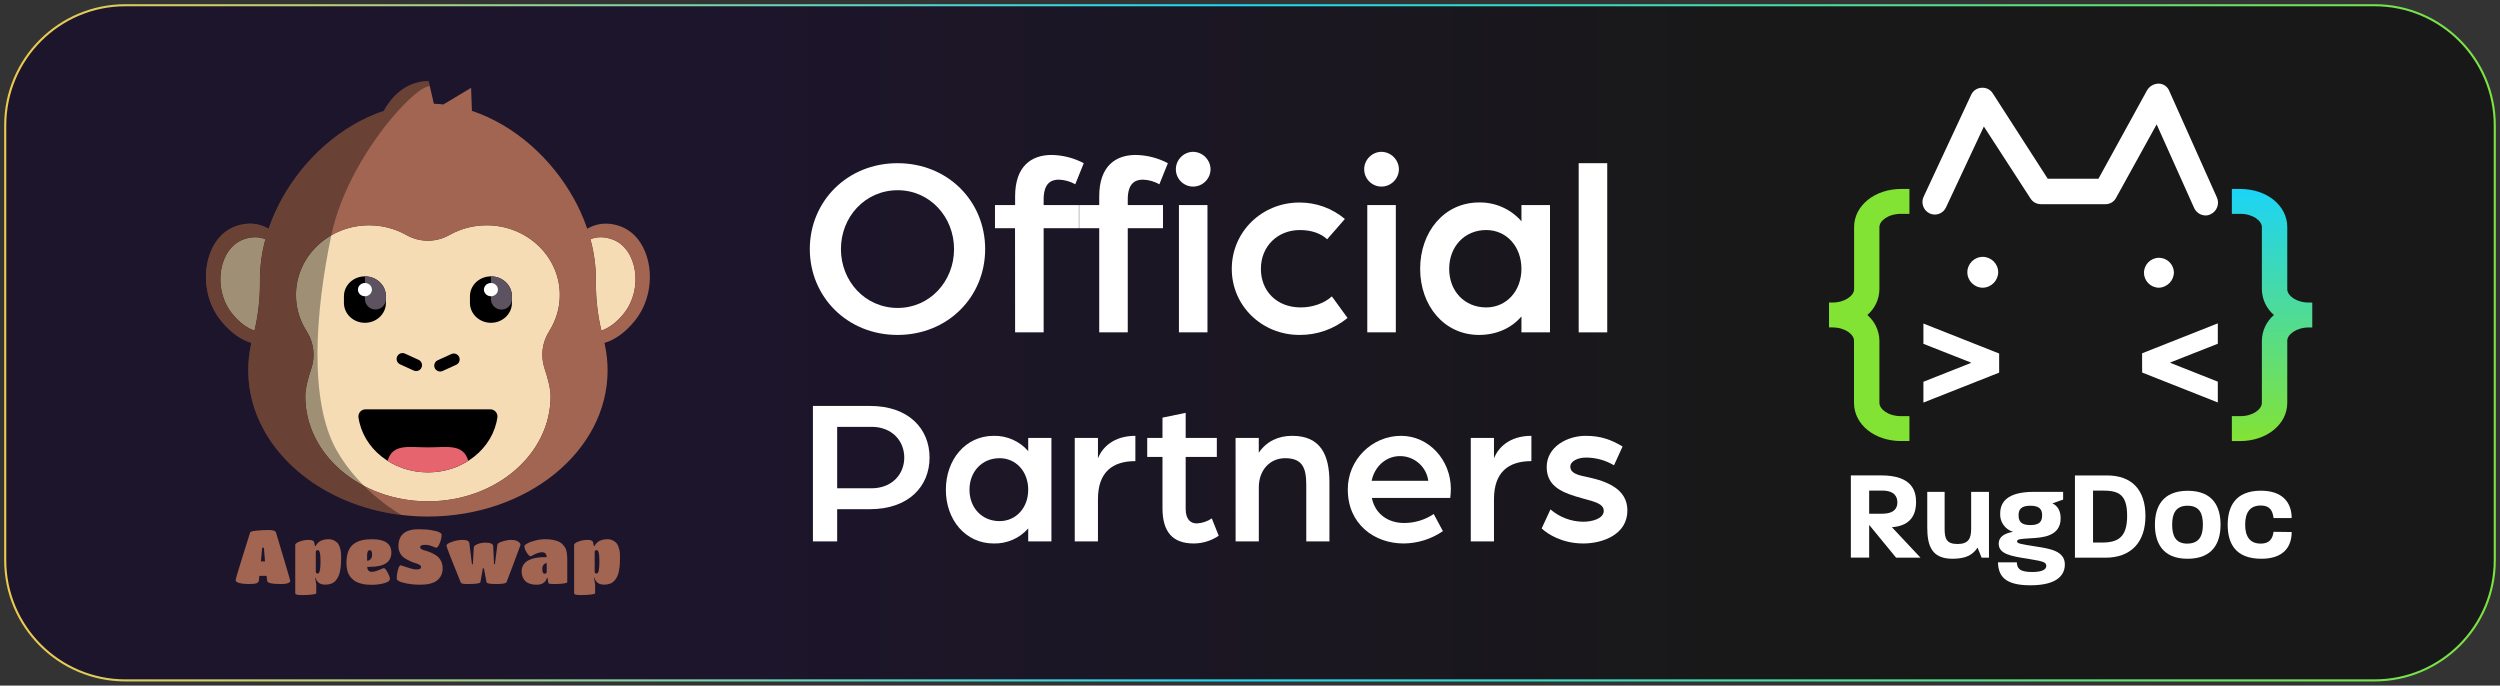 <svg xmlns="http://www.w3.org/2000/svg" xmlns:xlink="http://www.w3.org/1999/xlink" xmlns:serif="http://www.serif.com/" width="100%" height="100%" viewBox="0 0 1196 328" xml:space="preserve" style="fill-rule:evenodd;clip-rule:evenodd;">
    <rect x="0" y="0" width="1196" height="328" fill="#333333" stroke="none"/>
    <g id="Layer_1">
        <path d="M1193.5,60C1193.5,28.265 1167.74,2.5 1136,2.5L60,2.5C28.265,2.5 2.5,28.265 2.5,60L2.5,268C2.5,299.735 28.265,325.5 60,325.5L1136,325.5C1167.74,325.5 1193.5,299.735 1193.5,268L1193.5,60Z" style="fill:url(#_Linear1);stroke:url(#_Linear2);stroke-width:1px;"></path>
        <path d="M429.36,160.23C453.46,160.23 471.3,142.03 471.3,119.15C471.3,96.27 453.46,78.07 429.36,78.07C405.26,78.07 387.41,96.39 387.41,119.15C387.41,141.91 405.25,160.23 429.36,160.23ZM429.48,147.32C413.86,147.32 402.3,134.52 402.3,119.15C402.3,103.78 413.86,91 429.48,91C444.85,91 456.42,103.79 456.42,119.17C456.42,134.55 444.85,147.32 429.48,147.32Z" style="fill:white;fill-rule:nonzero;"></path>
        <path d="M485.63,159L499.28,159L499.28,109.18L516.14,109.18L516.14,98.11L499.28,98.11L499.28,95.41C499.28,87.91 502.61,85.94 506.54,85.94C509.302,86.038 512.001,86.796 514.41,88.15L518.47,78.07C513.729,75.563 508.462,74.213 503.1,74.13C493.5,74.13 485.63,79.42 485.63,93.93L485.63,98.11L476,98.11L476,109.18L485.59,109.18L485.63,159Z" style="fill:white;fill-rule:nonzero;"></path>
        <path d="M525.87,159L539.52,159L539.52,109.18L556.38,109.18L556.38,98.11L539.52,98.11L539.52,95.41C539.52,87.91 542.84,85.94 546.78,85.94C549.542,86.038 552.241,86.796 554.65,88.15L558.71,78.07C553.969,75.563 548.702,74.213 543.34,74.13C533.74,74.13 525.87,79.42 525.87,93.93L525.87,98.11L516.28,98.11L516.28,109.18L525.87,109.18L525.87,159ZM564,159L577.65,159L577.65,98.11L564,98.11L564,159ZM570.77,89.26C575.323,89.271 579.086,85.552 579.13,81C579.082,76.431 575.339,72.684 570.77,72.63C566.223,72.69 562.519,76.453 562.53,81C562.53,81.007 562.53,81.013 562.53,81.02C562.53,85.54 566.25,89.26 570.77,89.26C570.77,89.26 570.77,89.26 570.77,89.26Z" style="fill:white;fill-rule:nonzero;"></path>
        <path d="M621.66,160.23C630.042,160.316 638.19,157.439 644.66,152.11L637.16,141.78C633.59,145.1 627.94,147.07 622.28,147.07C610.59,147.07 603.21,139.07 603.21,128.62C603.21,117.79 611.21,110.05 621.91,110.05C627.32,110.05 631.91,111.64 634.91,114.47L643.39,104.76C637.303,99.631 629.58,96.839 621.62,96.89C603.67,96.89 589.28,110.89 589.28,128.62C589.28,146.35 603.71,160.23 621.66,160.23Z" style="fill:white;fill-rule:nonzero;"></path>
        <path d="M654.11,159L667.76,159L667.76,98.11L654.11,98.11L654.11,159ZM660.87,89.26C665.424,89.271 669.191,85.554 669.24,81C669.192,76.427 665.443,72.678 660.87,72.63C656.323,72.69 652.619,76.453 652.63,81C652.63,81.007 652.63,81.013 652.63,81.02C652.63,85.54 656.35,89.26 660.87,89.26C660.87,89.26 660.87,89.26 660.87,89.26Z" style="fill:white;fill-rule:nonzero;"></path>
        <path d="M707.57,160.23C715.81,160.23 723.07,157.03 727.86,151.37L727.86,159L741.52,159L741.52,98.11L727.86,98.11L727.86,105.86C722.767,100.006 715.328,96.707 707.57,96.86C690.84,96.86 679.4,111 679.4,128.59C679.4,146.18 690.84,160.23 707.57,160.23ZM711,147.07C700.67,147.07 693.29,139.32 693.29,128.62C693.29,117.92 700.67,110.05 711,110.05C720.72,110.05 727.85,117.92 727.85,128.62C727.85,139.32 720.61,147.07 711,147.07Z" style="fill:white;fill-rule:nonzero;"></path>
        <rect x="755.24" y="78.07" width="13.66" height="80.93" style="fill:white;fill-rule:nonzero;"></rect>
        <path d="M388.9,259L400.5,259L400.5,243.6L416.1,243.6C434.8,243.6 444.7,232.6 444.7,218.9C444.7,205.2 434.8,194.2 416.2,194.2L388.9,194.2L388.9,259ZM400.5,233.6L400.5,204.2L417,204.2C426.6,204.2 432.6,210.8 432.6,218.9C432.6,227 426.6,233.6 416.9,233.6L400.5,233.6Z" style="fill:white;fill-rule:nonzero;"></path>
        <path d="M475.4,260C481.692,260.166 487.743,257.526 491.9,252.8L491.9,259L503,259L503,209.5L491.9,209.5L491.9,215.8C487.755,211.046 481.706,208.37 475.4,208.5C461.8,208.5 452.5,220 452.5,234.3C452.5,248.6 461.8,260 475.4,260ZM478.2,249.3C469.8,249.3 463.8,243 463.8,234.3C463.8,225.6 469.8,219.2 478.2,219.2C486.1,219.2 491.9,225.6 491.9,234.3C491.9,243 486,249.3 478.2,249.3Z" style="fill:white;fill-rule:nonzero;"></path>
        <path d="M514.16,259L525.26,259L525.26,238.8C525.26,225.8 532.26,220.6 543.16,220.6L543.16,208.5C532.56,208.5 527.16,214.3 525.26,219.3L525.26,209.5L514.16,209.5L514.16,259Z" style="fill:white;fill-rule:nonzero;"></path>
        <path d="M571.13,260C575.376,259.976 579.519,258.688 583.03,256.3L579.73,248C577.602,249.458 575.107,250.289 572.53,250.4C569.73,250.4 567.23,248.7 567.23,243.4L567.23,218.6L582.13,218.6L582.13,209.5L567.23,209.5L567.23,197.5L556.13,199.8L556.13,209.5L548.83,209.5L548.83,218.6L556.13,218.6L556.13,243.1C556.13,254.5 561,260 571.13,260Z" style="fill:white;fill-rule:nonzero;"></path>
        <path d="M591.12,259L602.22,259L602.22,233.1C602.22,224.9 607.52,219.2 614.82,219.2C623.12,219.2 624.92,223.9 624.92,232L624.92,259L636,259L636,230.6C636,217.4 631.6,208.5 618.2,208.5C611.6,208.5 605.9,211.1 602.2,216.6L602.2,209.5L591.1,209.5L591.12,259Z" style="fill:white;fill-rule:nonzero;"></path>
        <path d="M671.49,260C678.204,259.95 684.751,257.895 690.29,254.1L685.89,245.9C681.694,248.722 676.746,250.22 671.69,250.2C664.29,250.2 657.89,246.1 656.29,238.2L693.79,238.2C693.974,236.774 694.074,235.338 694.09,233.9C694.09,220 683.49,208.5 670.29,208.5C670.283,208.5 670.275,208.5 670.268,208.5C656.29,208.5 644.788,220.002 644.788,233.98C644.788,234.087 644.789,234.193 644.79,234.3C644.79,250.6 657.39,260 671.49,260ZM656.19,230C657.69,222.9 663.29,218.2 669.69,218.2C676.521,218.131 682.395,223.227 683.29,230L656.19,230Z" style="fill:white;fill-rule:nonzero;"></path>
        <path d="M703.62,259L714.72,259L714.72,238.8C714.72,225.8 721.72,220.6 732.62,220.6L732.62,208.5C722.02,208.5 716.62,214.3 714.72,219.3L714.72,209.5L703.62,209.5L703.62,259Z" style="fill:white;fill-rule:nonzero;"></path>
        <path d="M757.44,260C766.64,260 778.54,255.8 778.54,244.2C778.54,234 768.94,230.3 759.74,228.3C755.34,227.4 751.24,226.6 751.24,223.2C751.24,220.6 754.94,218.9 758.64,218.9C763.392,218.884 768.06,220.163 772.14,222.6L776.24,213.6C770.84,210.4 765.94,208.5 758.54,208.5C749.84,208.5 739.94,213.7 739.94,223.4C739.94,233.1 747.94,235.9 757.34,238.5C762.24,239.9 767.24,240.8 767.24,244.4C767.24,248 761.94,249.6 757.44,249.6C751.674,249.559 746.106,247.467 741.74,243.7L737.54,252.8C740.24,255.4 747.24,260 757.44,260Z" style="fill:white;fill-rule:nonzero;"></path>
        <path d="M1037.81,43.58C1037.01,41.446 1034.96,40.018 1032.68,40C1030.42,40.032 1028.32,41.237 1027.16,43.18L1003.9,85.51L979.64,85.51L953.42,44.77C952.274,42.858 950.118,41.776 947.9,42C945.767,42.115 943.87,43.419 943,45.37L920.29,94.05C918.862,97.002 920.105,100.606 923.05,102.05C923.85,102.437 924.728,102.639 925.617,102.639C927.889,102.639 929.967,101.324 930.94,99.27L949.08,60.52L971.36,94.9C972.415,96.611 974.28,97.663 976.29,97.68L1007.29,97.68C1009.46,97.692 1011.46,96.453 1012.41,94.5L1031.74,59.5L1049.68,99.5C1050.66,101.67 1052.82,103.074 1055.2,103.08C1056.03,103.071 1056.84,102.865 1057.57,102.48C1060.58,101.101 1061.93,97.498 1060.57,94.48L1037.81,43.58Z" style="fill:white;fill-rule:nonzero;"></path>
        <path d="M1104.6,144.74C1098.42,144.74 1094.23,141.37 1094.23,138.4L1094.23,108.64C1094.23,98.33 1084.47,90.4 1071.72,90.4L1067.72,90.4L1067.72,102.3L1071.72,102.3C1077.89,102.3 1082.08,105.67 1082.08,108.64L1082.08,138.4C1082.14,143.136 1084.25,147.621 1087.86,150.69C1084.25,153.763 1082.14,158.251 1082.08,162.99L1082.08,192.74C1082.08,195.74 1077.89,199.09 1071.72,199.09L1067.72,199.09L1067.72,211L1071.72,211C1084.27,211 1094.23,203.06 1094.23,192.75L1094.23,163C1094.23,160 1098.62,156.65 1104.6,156.65L1106.19,156.65L1106.19,144.75L1104.6,144.74Z" style="fill:url(#_Linear3);fill-rule:nonzero;"></path>
        <path d="M887,108.64L887,138.4C887,141.4 882.61,144.74 876.63,144.74L875,144.74L875,156.64L876.59,156.64C882.77,156.64 886.96,160.01 886.96,162.99L886.96,192.74C886.96,203.05 896.72,210.99 909.47,210.99L913.47,210.99L913.47,199.09L909.47,199.09C903.29,199.09 899.11,195.72 899.11,192.74L899.11,163C899.048,158.261 896.939,153.773 893.33,150.7C896.938,147.631 899.047,143.146 899.11,138.41L899.11,108.64C899.11,105.64 903.29,102.3 909.47,102.3L913.47,102.3L913.47,90.4L909.47,90.4C896.92,90.4 887,98.33 887,108.64Z" style="fill:url(#_Linear4);fill-rule:nonzero;"></path>
        <path d="M955.94,130.22C955.918,126.187 952.594,122.88 948.56,122.88C944.512,122.88 941.18,126.211 941.18,130.26C941.18,134.309 944.511,137.64 948.56,137.64C952.597,137.57 955.892,134.257 955.94,130.22Z" style="fill:white;fill-rule:nonzero;"></path>
        <path d="M1040,130.22C1039.86,126.393 1036.67,123.32 1032.85,123.32C1028.92,123.32 1025.68,126.552 1025.68,130.48C1025.68,134.406 1028.91,137.637 1032.84,137.64C1036.81,137.506 1040.01,134.196 1040,130.22Z" style="fill:white;fill-rule:nonzero;"></path>
        <path d="M1024.8,178.22L1061,192.54L1061,182.59L1038.29,173.59L1038.29,173.39L1061,164.44L1061,154.69L1024.78,169.02L1024.8,178.22Z" style="fill:white;fill-rule:nonzero;"></path>
        <path d="M920.16,164.49L942.88,173.44L942.88,173.64L920.16,182.64L920.16,192.59L956.39,178.27L956.39,169.12L920.16,154.79L920.16,164.49Z" style="fill:white;fill-rule:nonzero;"></path>
        <path d="M894.21,245.76L894.21,234.69L900.35,234.69C906.49,234.69 907.7,237.81 907.7,240.33C907.7,242.85 906.49,245.76 900.35,245.76L894.21,245.76ZM885.45,266.76L894.21,266.76L894.21,251.1L907.09,266.8L918.77,266.8L905.08,252.21C915.14,251.5 916.65,244.86 916.65,240.21C916.65,235.08 914.94,227.43 899.95,227.43L885.45,227.43L885.45,266.76Z" style="fill:white;fill-rule:nonzero;"></path>
        <path d="M934.07,267.31C940.91,267.31 943.93,265.19 946.07,261.97L948,266.8L951.52,266.8L951.52,235.3L943,235.3L943,253C943,257.53 941.79,260.25 936.45,260.25C931.11,260.25 930.31,257.53 930.31,253L930.31,235.3L922,235.3L922,252.3C922,261.07 924.1,267.31 934.07,267.31Z" style="fill:white;fill-rule:nonzero;"></path>
        <path d="M965.68,246.47C965.68,243.85 966.78,241.94 971.31,241.94C975.84,241.94 976.95,243.85 976.95,246.47C976.95,249.29 975.95,251.2 971.31,251.2C966.67,251.2 965.68,249.19 965.68,246.47ZM971.31,280C984.9,280 987.82,274.56 987.82,270C987.82,263.46 980.37,262.46 974.03,261.45C966.18,260.24 964.97,259.94 964.97,259.03C964.97,257.83 966.78,257.83 971.31,257.52C976.75,257.22 985.81,256.82 985.81,247.96C985.81,244.24 984.3,241.96 981.88,240.81L987,239L987,235.3L973,235.3C959.91,235.3 956.89,240.53 956.89,245.66C956.655,249.638 959.211,253.284 963.03,254.42C959.03,255.13 956.18,256.74 956.18,260.06C956.18,264.99 961.72,266.06 970.68,267.41C978.23,268.62 978.93,269.12 978.93,270.83C978.93,272.04 977.73,273.65 972.19,273.65C965.65,273.65 965.04,271.54 964.84,269.02L955.84,269.02C956,275.66 959.23,280 971.31,280Z" style="fill:white;fill-rule:nonzero;"></path>
        <path d="M1001.31,259.56L1001.31,234.69L1005.84,234.69C1013.79,234.69 1017.62,236.69 1017.62,246.77C1017.62,256.85 1013.49,259.56 1005.54,259.56L1001.31,259.56ZM992.65,266.8L1007.25,266.8C1019.53,266.8 1026.38,259.36 1026.38,246.87C1026.38,234.38 1019.93,227.45 1007.95,227.45L992.65,227.45L992.65,266.8Z" style="fill:white;fill-rule:nonzero;"></path>
        <path d="M1039.16,251C1039.16,245.87 1040.77,241.94 1046.51,241.94C1052.45,241.94 1053.86,245.94 1053.86,251C1053.86,256.33 1052.14,260.06 1046.31,260.06C1040.77,260.06 1039.16,256.23 1039.16,251ZM1046.51,267.31C1058.79,267.31 1062.31,259.45 1062.31,251C1062.31,242.55 1058.79,234.79 1046.61,234.79C1034.43,234.79 1030.91,242.65 1030.91,251C1030.91,259.35 1034.33,267.31 1046.51,267.31Z" style="fill:white;fill-rule:nonzero;"></path>
        <path d="M1081.84,267.31C1091.84,267.31 1096.33,262.17 1096.33,254.52L1087.68,254.42C1087.17,257.85 1085.68,260.06 1081.54,260.06C1076,260.06 1074.09,256.23 1074.09,251C1074.09,245.56 1076.09,241.84 1081.54,241.84C1085.66,241.84 1087.17,243.95 1087.68,247.84L1096.33,247.84C1096.33,240.09 1091.6,234.75 1081.64,234.75C1069.16,234.75 1065.73,242.61 1065.73,251.06C1065.73,259.51 1069.06,267.31 1081.84,267.31Z" style="fill:white;fill-rule:nonzero;"></path>
    </g>
    <g transform="matrix(0.522,0,0,0.522,-222.012,-49.927)">
        <g id="Layer_3">
            <g>
                <g>
                    <path d="M668.54,315C665.269,326.944 663.588,339.267 663.54,351.65L663.54,354.21C663.644,369.173 661.966,384.094 658.54,398.66C651.65,396.22 644.54,391.25 637.76,382.66C619.93,360.08 625.87,323.82 647.87,315.29C656.19,312.06 663.15,312.75 668.59,314.86C668.56,314.9 668.56,314.94 668.54,315Z" style="fill:rgb(161,101,82);fill-rule:nonzero;"></path>
                    <path d="M668.54,315C665.269,326.944 663.588,339.267 663.54,351.65L663.54,354.21C663.644,369.173 661.966,384.094 658.54,398.66C651.65,396.22 644.54,391.25 637.76,382.66C619.93,360.08 625.87,323.82 647.87,315.29C656.19,312.06 663.15,312.75 668.59,314.86C668.56,314.9 668.56,314.94 668.54,315Z" style="fill:rgb(245,220,180);fill-rule:nonzero;"></path>
                    <path d="M997.25,382.65C990.49,391.22 983.38,396.19 976.48,398.65C973.054,384.088 971.376,369.169 971.48,354.21L971.48,351.65C971.436,339.22 969.738,326.852 966.43,314.87C971.87,312.76 978.83,312.07 987.15,315.3C1009.14,323.81 1015.08,360.07 997.25,382.65Z" style="fill:rgb(161,101,82);fill-rule:nonzero;"></path>
                    <path d="M997.25,382.65C990.49,391.22 983.38,396.19 976.48,398.65C973.054,384.088 971.376,369.169 971.48,354.21L971.48,351.65C971.436,339.22 969.738,326.852 966.43,314.87C971.87,312.76 978.83,312.07 987.15,315.3C1009.14,323.81 1015.08,360.07 997.25,382.65Z" style="fill:rgb(245,220,180);fill-rule:nonzero;"></path>
                    <path d="M928.7,399.11C922.14,409.244 920.528,421.829 924.32,433.29C927.25,441.91 929.87,451.67 929.87,458.92C929.87,512.02 879.56,555.06 817.5,555.06C755.44,555.06 705.13,512.06 705.13,458.92C705.13,451.67 707.75,441.92 710.67,433.29C714.471,421.834 712.861,409.25 706.3,399.12C704.745,396.674 703.359,394.125 702.15,391.49C698.473,383.496 696.573,374.799 696.58,366C696.58,330.74 726.58,302.16 763.58,302.16C775.54,302.129 787.307,305.196 797.73,311.06C809.945,317.998 824.955,317.998 837.17,311.06C847.594,305.199 859.361,302.136 871.32,302.17C908.32,302.17 938.32,330.75 938.32,366.01C938.3,377.752 934.928,389.248 928.6,399.14L928.7,399.11Z" style="fill:rgb(161,101,82);fill-rule:nonzero;"></path>
                    <path d="M928.7,399.11C922.14,409.244 920.528,421.829 924.32,433.29C927.25,441.91 929.87,451.67 929.87,458.92C929.87,512.02 879.56,555.06 817.5,555.06C755.44,555.06 705.13,512.06 705.13,458.92C705.13,451.67 707.75,441.92 710.67,433.29C714.471,421.834 712.861,409.25 706.3,399.12C704.745,396.674 703.359,394.125 702.15,391.49C698.473,383.496 696.573,374.799 696.58,366C696.58,330.74 726.58,302.16 763.58,302.16C775.54,302.129 787.307,305.196 797.73,311.06C809.945,317.998 824.955,317.998 837.17,311.06C847.594,305.199 859.361,302.136 871.32,302.17C908.32,302.17 938.32,330.75 938.32,366.01C938.3,377.752 934.928,389.248 928.6,399.14L928.7,399.11Z" style="fill:rgb(245,220,180);fill-rule:nonzero;"></path>
                    <path d="M760.26,470.8C760.258,470.8 760.257,470.8 760.255,470.8C756.711,470.8 753.795,473.716 753.795,477.26C753.795,477.541 753.813,477.821 753.85,478.1C757.85,506.54 784.85,528.55 817.5,528.55C850.15,528.55 877.17,506.55 881.16,478.1C881.196,477.825 881.213,477.548 881.213,477.27C881.213,473.723 878.297,470.804 874.75,470.8L760.26,470.8Z" style="fill-rule:nonzero;"></path>
                    <path d="M780.53,518C803.114,532.111 831.886,532.111 854.47,518C849.84,501.95 835,505.64 817.47,505.64C799.94,505.64 785.17,501.89 780.53,518Z" style="fill:rgb(230,100,110);fill-rule:nonzero;"></path>
                    <path d="M994.75,303.41C981.46,298.25 970.9,300.97 963.49,305.23C961.669,299.901 959.58,294.668 957.23,289.55C955.517,285.79 953.66,282.093 951.66,278.46C931.31,241.23 897.09,210.32 857.82,197.26L857.05,176.13L831.63,191.39C830.63,191.27 829.63,191.16 828.57,191.07C826.69,190.9 824.83,190.77 822.93,190.69L819.22,174.69L818.13,170.03C816.86,170.03 815.62,170.03 814.42,170.17C790.76,172.08 778.99,193.57 777.15,197.26C737.89,210.32 703.69,241.26 683.34,278.44C681.34,282.08 679.483,285.777 677.77,289.53C675.417,294.649 673.331,299.886 671.52,305.22C671.213,305.033 670.88,304.853 670.52,304.68C663.16,300.74 652.94,298.45 640.21,303.39C612.27,314.22 604.72,360.28 627.37,388.98C636.61,400.67 646.37,407.07 655.7,409.91C655.57,410.44 655.46,410.97 655.34,411.5C653.667,419.221 652.832,427.1 652.85,435C652.85,489.82 693.29,537 751.22,557.73C764.827,562.592 778.94,565.9 793.29,567.59C800.737,568.487 808.229,568.968 815.73,569.03L817.51,569.03C908.44,569.03 982.16,509.03 982.16,435.03C982.162,427.125 981.31,419.242 979.62,411.52C979.51,410.99 979.39,410.46 979.27,409.94C988.63,407.09 998.36,400.69 1007.59,388.99C1030.24,360.3 1022.69,314.24 994.75,303.41ZM668.54,315C665.269,326.944 663.588,339.267 663.54,351.65L663.54,354.21C663.644,369.173 661.966,384.094 658.54,398.66C651.65,396.22 644.54,391.25 637.76,382.66C619.93,360.08 625.87,323.82 647.87,315.29C656.19,312.06 663.15,312.75 668.59,314.86C668.56,314.9 668.56,314.94 668.54,315ZM932.85,391.51C931.649,394.145 930.262,396.692 928.7,399.13C922.14,409.264 920.528,421.849 924.32,433.31C927.25,441.93 929.87,451.69 929.87,458.94C929.87,512.04 879.56,555.08 817.5,555.08C755.44,555.08 705.13,512.08 705.13,458.94C705.13,451.69 707.75,441.94 710.67,433.31C714.471,421.854 712.861,409.27 706.3,399.14C704.745,396.694 703.359,394.145 702.15,391.51C698.47,383.51 696.57,374.806 696.58,366C696.58,330.74 726.58,302.16 763.58,302.16C775.54,302.129 787.307,305.196 797.73,311.06C809.945,317.998 824.955,317.998 837.17,311.06C847.594,305.199 859.361,302.136 871.32,302.17C908.32,302.17 938.32,330.75 938.32,366.01C938.358,374.798 936.492,383.492 932.85,391.49L932.85,391.51ZM997.25,382.67C990.49,391.24 983.38,396.21 976.48,398.67C973.054,384.108 971.376,369.189 971.48,354.23L971.48,351.67C971.436,339.24 969.738,326.872 966.43,314.89C971.87,312.78 978.83,312.09 987.15,315.32C1009.14,323.81 1015.08,360.07 997.25,382.65L997.25,382.67Z" style="fill:rgb(161,101,82);fill-rule:nonzero;"></path>
                    <g transform="matrix(0.415,-0.91,0.91,0.415,78.66,978.46)">
                        <path d="M806.08,421.16C806.08,418.18 803.66,415.76 800.68,415.76C797.7,415.76 795.28,418.18 795.28,421.16L795.28,434.88C795.28,437.86 797.7,440.28 800.68,440.28C803.66,440.28 806.08,437.86 806.08,434.88L806.08,421.16Z"></path>
                    </g>
                    <g transform="matrix(-0.415,-0.91,0.91,-0.415,791.68,1364.76)">
                        <path d="M839.73,421.16C839.73,418.18 837.31,415.76 834.33,415.76C831.35,415.76 828.93,418.18 828.93,421.16L828.93,434.88C828.93,437.86 831.35,440.28 834.33,440.28C837.31,440.28 839.73,437.86 839.73,434.88L839.73,421.16Z"></path>
                    </g>
                    <path d="M759.76,391.48C749.13,391.48 740.51,383.31 740.51,373.24L740.51,367.16C740.51,357.08 749.13,348.92 759.76,348.92C770.39,348.92 779.01,357.08 779.01,367.16L779.01,373.24C779,383.31 770.39,391.48 759.76,391.48Z" style="fill-rule:nonzero;"></path>
                    <path d="M759.76,348.92L759.76,370.2C760.044,375.278 764.299,379.302 769.385,379.302C774.471,379.302 778.726,375.278 779.01,370.2L779.01,367.2C779,357.08 770.39,348.92 759.76,348.92Z" style="fill:rgb(93,83,96);fill-rule:nonzero;"></path>
                    <ellipse cx="759.76" cy="361.08" rx="6.42" ry="6.08" style="fill:white;"></ellipse>
                    <path d="M875.25,391.48C864.62,391.48 856,383.31 856,373.24L856,367.16C856,357.08 864.62,348.92 875.25,348.92C885.88,348.92 894.49,357.08 894.49,367.16L894.49,373.24C894.49,383.31 885.88,391.48 875.25,391.48Z" style="fill-rule:nonzero;"></path>
                    <path d="M875.25,348.92L875.25,370.2C875.483,375.312 879.753,379.391 884.87,379.391C889.987,379.391 894.257,375.312 894.49,370.2L894.49,367.2C894.49,357.08 885.88,348.92 875.25,348.92Z" style="fill:rgb(93,83,96);fill-rule:nonzero;"></path>
                    <ellipse cx="875.24" cy="361.08" rx="6.42" ry="6.08" style="fill:white;"></ellipse>
                    <path d="M819.22,174.71C814.91,174.28 805.48,181.06 794.22,192.81C791.41,195.74 788.47,198.99 785.47,202.51C763.35,228.51 737.7,269.38 728.92,311.37C714.17,381.87 708.18,463.66 734.2,509.03C756.25,547.48 793.32,567.62 793.32,567.62C778.97,565.93 764.857,562.622 751.25,557.76C693.29,537 652.85,489.85 652.85,435C652.845,427.095 653.693,419.213 655.38,411.49C655.5,410.96 655.61,410.43 655.74,409.9C646.38,407.06 636.65,400.66 627.41,388.97C604.76,360.27 612.31,314.21 640.25,303.38C652.98,298.44 663.25,300.73 670.56,304.67C670.893,304.843 671.227,305.023 671.56,305.21C673.371,299.876 675.457,294.639 677.81,289.52C679.53,285.76 681.387,282.063 683.38,278.43C703.73,241.21 737.93,210.31 777.19,197.25C779.03,193.56 790.8,172.07 814.46,170.16C815.66,170.06 816.9,170.01 818.17,170.02L819.22,174.71Z" style="fill-opacity:0.35;fill-rule:nonzero;"></path>
                </g>
                <g transform="matrix(0.267,0,0,0.267,599.131,403.108)">
                    <path d="M229.82,850.28C224.853,852.2 215.927,853.16 203.04,853.16C190.153,853.16 179.397,851.983 170.77,849.63C162.15,847.283 157.84,844.283 157.84,840.63C157.84,836.45 165.59,809.757 181.09,760.55C196.59,711.343 205.473,683.01 207.74,675.55C208.613,673.29 215.613,671.42 228.74,669.94C242.794,668.412 256.923,667.671 271.06,667.72C286.133,667.72 294.467,670.33 296.06,675.55C328.98,784.93 345.44,840.49 345.44,842.23C345.44,843.97 344.397,845.713 342.31,847.46C337.43,851.293 327.763,853.21 313.31,853.21C282.477,853.21 266.713,849.543 266.02,842.21L264.19,825.21L239.09,825.21L237.78,839.84C237.433,844.893 234.78,848.373 229.82,850.28ZM258.68,775.56L254.77,728.56L249,728.56L244.56,775.56L258.68,775.56Z" style="fill:rgb(161,101,82);fill-rule:nonzero;"></path>
                    <path d="M362.4,884.77L362.4,718.61C362.4,714.95 367.277,711.207 377.03,707.38C387.11,703.488 397.835,701.537 408.64,701.63C413.873,701.63 417.967,702.24 420.92,703.46C423.873,704.68 425.703,705.897 426.41,707.11C427.077,708.343 428.383,713.57 430.33,722.79L432.42,722.79C432.76,721.22 434.33,718.79 437.12,715.47C439.615,712.443 442.466,709.727 445.61,707.38C448.483,705.287 452.62,703.413 458.02,701.76C464.19,700.001 470.586,699.165 477,699.28C483.876,699.194 490.662,700.857 496.72,704.11C502.64,707.343 507.04,711.087 509.92,715.34C513.089,720.314 515.385,725.793 516.71,731.54C518.114,736.675 519.074,741.921 519.58,747.22C519.847,751.14 519.98,756.807 519.98,764.22C519.98,771.633 519.717,778.947 519.19,786.16C518.645,793.568 517.687,800.939 516.32,808.24C515.181,814.92 513.164,821.419 510.32,827.57C507.751,832.911 504.405,837.841 500.39,842.2C492.39,850.913 480.633,855.27 465.12,855.27C460.088,855.363 455.083,854.519 450.36,852.78C446.093,851.133 442.917,849.177 440.83,846.91C436.47,842.197 433.943,838.017 433.25,834.37L432.99,831.75L430.9,831.75L434.56,855.27L434.56,884.79C434.56,886.703 429.56,888.227 419.56,889.36C409.327,890.504 399.037,891.071 388.74,891.06C378.2,891.06 371.2,890.58 367.74,889.62C364.28,888.66 362.5,887.043 362.4,884.77ZM446.79,745.52C445.223,739.6 442.87,736.64 439.73,736.64C436.6,736.64 434.33,738.38 432.94,741.86L432.94,810.31C432.94,814.843 435.29,817.107 439.99,817.1C446.09,817.1 449.14,803.603 449.14,776.61C449.14,761.81 448.357,751.447 446.79,745.52Z" style="fill:rgb(161,101,82);fill-rule:nonzero;"></path>
                    <path d="M609.54,794.11C609.54,805.443 614.94,811.11 625.74,811.11C632.007,811.11 640.193,808.977 650.3,804.71C660.407,800.443 665.72,798.31 666.24,798.31C669.54,798.31 673.893,803.273 679.3,813.2C684.707,823.127 687.407,830.46 687.4,835.2C687.4,841.987 680.433,847.123 666.5,850.61C653.137,854.026 639.403,855.782 625.61,855.84C612.277,855.84 601.13,854.793 592.17,852.7C583.21,850.607 575.897,847.94 570.23,844.7C564.664,841.552 559.634,837.539 555.33,832.81C551.544,828.787 548.337,824.257 545.8,819.35C543.601,814.811 541.923,810.037 540.8,805.12C539.045,797.316 538.169,789.339 538.19,781.34C538.19,749.64 546.463,727.783 563.01,715.77C571.187,709.68 580.521,705.321 590.44,702.96C600.54,700.533 612.473,699.317 626.24,699.31C670.3,699.31 692.33,714.643 692.33,745.31C692.33,777.883 667.6,794.167 618.14,794.16L609.54,794.11ZM609,756L609,773.24C613.854,773.337 618.471,771.104 621.41,767.24C624.687,763.082 626.4,757.902 626.25,752.61C626.25,742.157 623.55,736.933 618.15,736.94C612.05,736.913 609,743.267 609,756Z" style="fill:rgb(161,101,82);fill-rule:nonzero;"></path>
                    <path d="M847.55,842.18C842.323,846.02 835.05,849.2 825.73,851.72C816.41,854.24 804.393,855.503 789.68,855.51C775.621,855.569 761.586,854.343 747.75,851.85C734.51,849.41 725.017,846.71 719.27,843.75C713.523,840.79 710.65,837.917 710.65,835.13C710.72,824.845 712.126,814.613 714.83,804.69C717.61,794.157 720.92,788.89 724.76,788.89C725.427,788.89 732.653,791.24 746.44,795.94C760.227,800.64 770.59,802.993 777.53,803C784.503,803 789.033,802.257 791.12,800.77C793.196,799.322 794.381,796.898 794.25,794.37C794.25,791.59 792.333,789.11 788.5,786.93C783.95,784.461 779.127,782.532 774.13,781.18C767.73,779.276 761.487,776.875 755.46,774C748.98,770.991 742.735,767.498 736.78,763.55C730.722,759.37 725.786,753.761 722.41,747.22C718.48,739.78 716.501,731.463 716.66,723.05C716.66,684.383 739.737,665.05 785.89,665.05C803.13,665.05 818.023,666.14 830.57,668.32C843.117,670.5 851.953,672.937 857.08,675.63C862.22,678.343 864.79,681.01 864.79,683.63C864.79,692.69 862.657,702.443 858.39,712.89C854.123,723.337 849.993,728.553 846,728.54C845.3,728.54 843,727.75 839.21,726.19C827.71,721.137 818.173,718.61 810.6,718.61C803.027,718.61 797.89,719.307 795.19,720.7C792.69,721.825 791.106,724.359 791.19,727.1C791.19,729.97 793.1,732.33 796.93,734.1C801.51,736.207 806.278,737.881 811.17,739.1C817.533,740.839 823.738,743.111 829.72,745.89C836.274,748.855 842.53,752.442 848.4,756.6C854.133,760.713 858.9,766.513 862.7,774C866.5,781.487 868.417,790.193 868.45,800.12C868.557,810.195 865.743,820.089 860.35,828.6C856.973,833.89 852.631,838.497 847.55,842.18Z" style="fill:rgb(161,101,82);fill-rule:nonzero;"></path>
                    <path d="M1087.64,846.89C1085.37,851.07 1073.57,853.16 1052.24,853.16C1030.91,853.16 1019.81,851.07 1018.93,846.89L1010.05,799.34L1006.39,799.34L998,846.89C997.473,851.07 982.233,853.16 952.28,853.16C943.92,853.16 938.39,852.68 935.69,851.72C933.227,850.964 931.188,849.212 930.07,846.89C897.683,767.29 881.487,725.4 881.48,721.22C881.473,717.04 887.787,712.73 900.42,708.29C912.101,704.02 924.424,701.768 936.86,701.63C951.84,701.63 959.593,705.63 960.12,713.63L969,785.23L972.13,785.23L975.27,727.49C975.443,723.137 979.883,719.307 988.59,716C997.007,712.733 1005.95,711.038 1014.98,711C1023.86,711 1030.53,712.09 1034.98,714.27C1039.43,716.45 1041.74,719.117 1041.9,722.27L1044.77,785.27L1047.65,785.27L1056.27,718.13C1056.79,713.95 1062.67,710.16 1073.9,706.76C1085.13,703.36 1095.02,701.663 1103.55,701.67C1112.09,701.67 1118.8,702.89 1123.67,705.33C1131.67,709.163 1135.67,713.69 1135.67,718.91C1135.67,719.43 1127.79,740.68 1112.03,782.66C1096.27,824.64 1088.14,846.05 1087.64,846.89Z" style="fill:rgb(161,101,82);fill-rule:nonzero;"></path>
                    <path d="M1190.57,855.51C1174.72,855.51 1162.27,851.763 1153.21,844.27C1149.55,841.143 1146.37,836.53 1143.67,830.43C1140.84,823.649 1139.46,816.348 1139.62,809C1139.45,801.44 1141.49,793.992 1145.5,787.58C1149.07,781.825 1153.95,776.991 1159.74,773.47C1165.89,769.924 1172.47,767.201 1179.33,765.37C1191.54,762.307 1204.1,760.815 1216.69,760.93L1225.32,760.93C1225.32,753.79 1222.88,748.74 1218,745.78C1215.91,744.56 1212.73,743.95 1208.46,743.95C1204.19,743.95 1199.05,745.083 1193.05,747.35C1187.87,749.232 1182.85,751.547 1178.05,754.27C1174.05,756.623 1171.35,757.8 1169.95,757.8C1166.81,757.8 1162.54,753.663 1157.15,745.39C1151.76,737.117 1149.06,729.583 1149.05,722.79C1149.05,720.53 1152.27,717.57 1158.72,713.91C1165.17,710.25 1174.27,706.897 1186.02,703.85C1197.23,700.873 1208.77,699.337 1220.37,699.28C1230.07,699.135 1239.75,700.053 1249.24,702.02C1256.11,703.428 1262.77,705.665 1269.1,708.68C1274.13,711.218 1278.58,714.777 1282.16,719.13C1285.24,722.773 1287.95,726.713 1290.26,730.89C1292.31,735.174 1293.66,739.759 1294.26,744.47C1295.59,752.325 1296.2,760.284 1296.09,768.25L1296.09,846.89C1296.09,848.797 1291.42,850.32 1282.09,851.46C1272.9,852.584 1263.66,853.151 1254.4,853.16C1245.25,853.16 1239.32,852.897 1236.63,852.37C1233.94,851.843 1232.33,851.233 1231.8,850.54C1231.11,849.428 1230.67,848.185 1230.49,846.89L1228.4,831.99L1226.31,831.99C1221.98,847.67 1210.07,855.51 1190.57,855.51ZM1225.57,812.14L1225.57,781.57C1221.17,781.5 1217.02,783.667 1214.57,787.32C1211.8,791.106 1210.34,795.69 1210.39,800.38C1210.39,811.88 1213,817.63 1218.23,817.63C1220.16,817.736 1222.07,817.131 1223.59,815.93C1224.79,815.029 1225.52,813.637 1225.58,812.14L1225.57,812.14Z" style="fill:rgb(161,101,82);fill-rule:nonzero;"></path>
                    <path d="M1319.62,884.77L1319.62,718.61C1319.62,714.95 1324.5,711.207 1334.25,707.38C1344.33,703.488 1355.06,701.537 1365.87,701.63C1371.09,701.63 1375.18,702.24 1378.15,703.46C1381.12,704.68 1382.94,705.897 1383.63,707.11C1384.3,708.343 1385.6,713.57 1387.55,722.79L1389.64,722.79C1389.99,721.22 1391.55,718.79 1394.34,715.47C1396.84,712.445 1399.69,709.729 1402.83,707.38C1405.71,705.287 1409.85,703.413 1415.24,701.76C1421.4,700.006 1427.78,699.17 1434.18,699.28C1441.06,699.193 1447.85,700.855 1453.91,704.11C1459.83,707.343 1464.23,711.087 1467.1,715.34C1470.28,720.31 1472.57,725.79 1473.89,731.54C1475.3,736.674 1476.27,741.92 1476.77,747.22C1477.03,751.14 1477.16,756.807 1477.16,764.22C1477.16,771.633 1476.9,778.947 1476.38,786.16C1475.83,793.568 1474.87,800.939 1473.5,808.24C1472.37,814.922 1470.35,821.423 1467.5,827.57C1464.93,832.908 1461.59,837.838 1457.58,842.2C1449.58,850.913 1437.82,855.27 1422.31,855.27C1417.28,855.365 1412.27,854.521 1407.55,852.78C1403.28,851.133 1400.1,849.177 1398.01,846.91C1393.66,842.197 1391.14,838.017 1390.43,834.37L1390.17,831.75L1388.08,831.75L1391.74,855.27L1391.74,884.79C1391.74,886.703 1386.74,888.227 1376.74,889.36C1366.5,890.504 1356.21,891.071 1345.91,891.06C1335.37,891.06 1328.37,890.58 1324.91,889.62C1321.45,888.66 1319.69,887.043 1319.62,884.77ZM1404,745.52C1402.43,739.6 1400.1,736.64 1397,736.64C1393.9,736.64 1391.63,738.38 1390.2,741.86L1390.2,810.31C1390.2,814.843 1392.55,817.107 1397.26,817.1C1403.35,817.1 1406.39,803.603 1406.4,776.61C1406.37,761.81 1405.57,751.447 1404,745.52Z" style="fill:rgb(161,101,82);fill-rule:nonzero;"></path>
                </g>
            </g>
        </g>
    </g>
    <defs>
        <linearGradient id="_Linear1" x1="0" y1="0" x2="1" y2="0" gradientUnits="userSpaceOnUse" gradientTransform="matrix(511.37,0,0,511.37,336.43,164)"><stop offset="0" style="stop-color:rgb(29,21,44);stop-opacity:1"></stop><stop offset="1" style="stop-color:rgb(24,24,24);stop-opacity:1"></stop></linearGradient>
        <linearGradient id="_Linear2" x1="0" y1="0" x2="1" y2="0" gradientUnits="userSpaceOnUse" gradientTransform="matrix(1196.01,8.19,-8.19,1196.01,-0.69,159.9)"><stop offset="0" style="stop-color:rgb(241,203,75);stop-opacity:1"></stop><stop offset="0.49" style="stop-color:rgb(30,213,242);stop-opacity:1"></stop><stop offset="1" style="stop-color:rgb(126,227,62);stop-opacity:1"></stop></linearGradient>
        <linearGradient id="_Linear3" x1="0" y1="0" x2="1" y2="0" gradientUnits="userSpaceOnUse" gradientTransform="matrix(7.38401e-15,120.59,-120.59,7.38401e-15,1086.96,90.4)"><stop offset="0" style="stop-color:rgb(27,212,247);stop-opacity:1"></stop><stop offset="1" style="stop-color:rgb(131,227,53);stop-opacity:1"></stop></linearGradient>
        <linearGradient id="_Linear4" x1="0" y1="0" x2="1" y2="0" gradientUnits="userSpaceOnUse" gradientTransform="matrix(8.90438e-13,-14541.9,14541.9,8.90438e-13,35276,28983.8)"><stop offset="0" style="stop-color:rgb(27,212,247);stop-opacity:1"></stop><stop offset="1" style="stop-color:rgb(131,227,53);stop-opacity:1"></stop></linearGradient>
    </defs>
</svg>